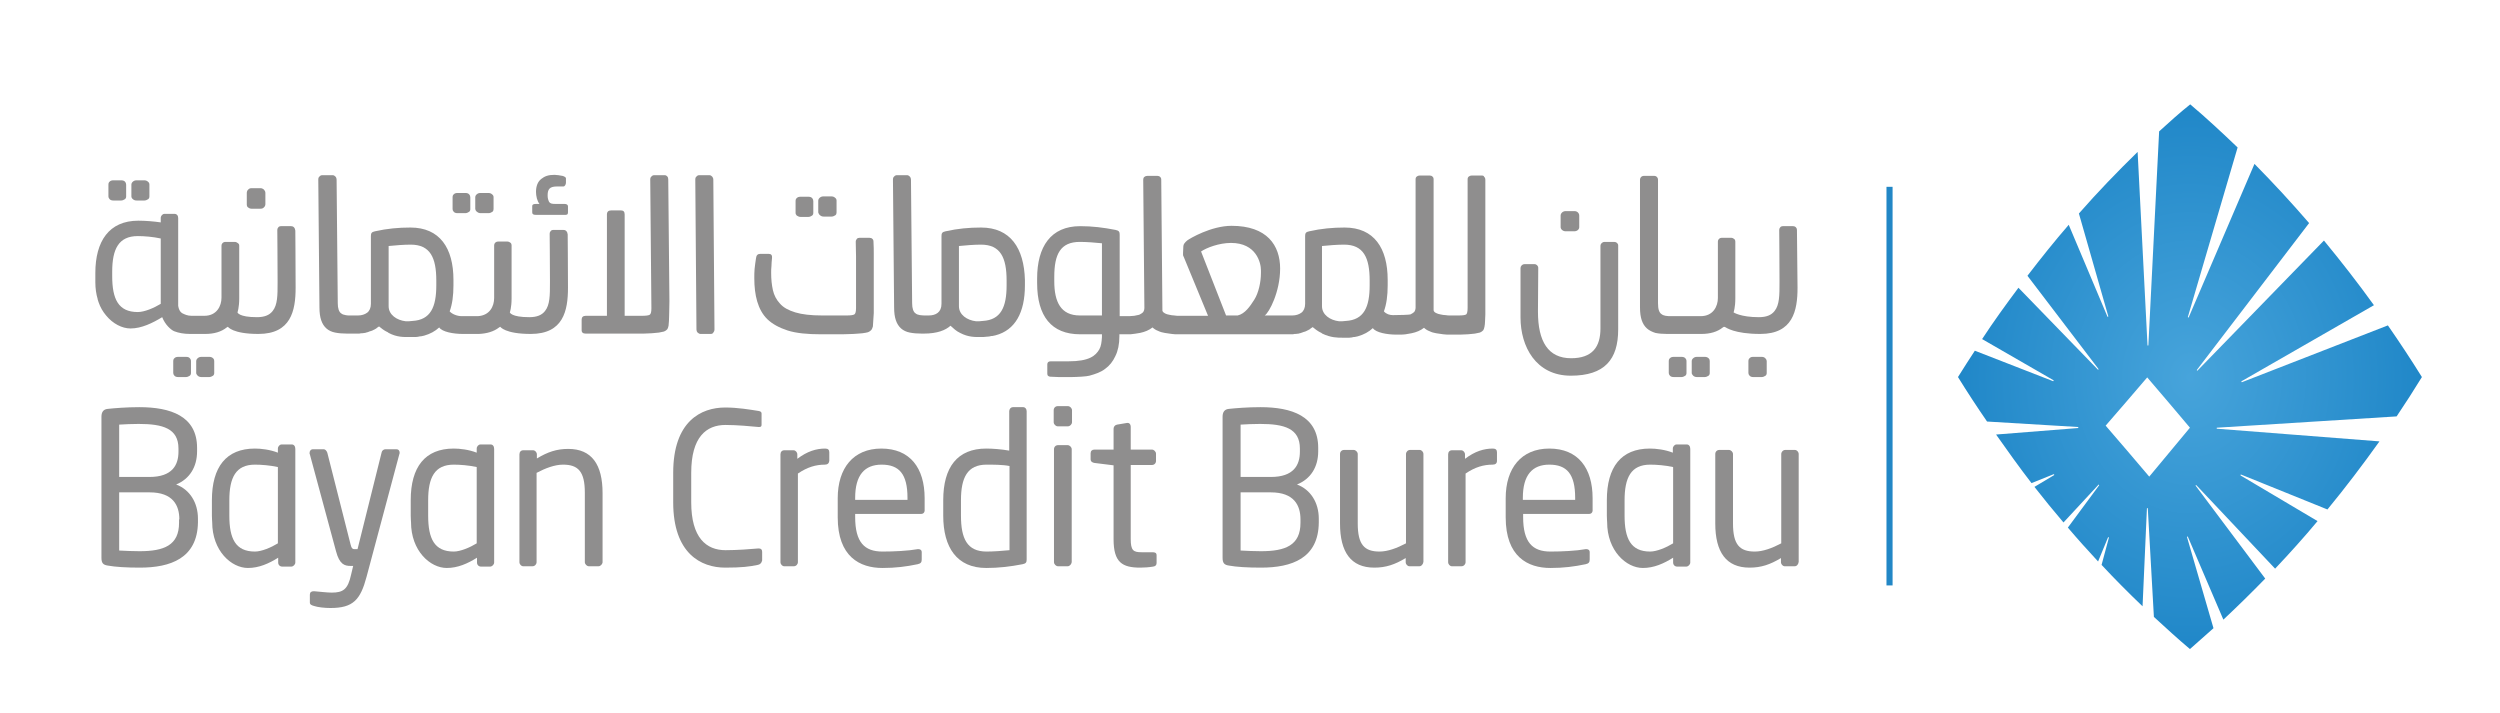 <svg y="0" x="0" viewBox="0 0 747 213" fill="none" xmlns="http://www.w3.org/2000/svg">
<path d="M53.589 155.194C53.589 151.002 51.678 147.117 44.729 147.117H35.61V164.497C37.521 164.599 39.692 164.701 41.69 164.701C48.985 164.701 53.502 162.963 53.502 156.216V155.194H53.589ZM53.328 134.031C53.328 127.999 48.638 126.67 41.429 126.67C39.431 126.67 37.26 126.772 35.61 126.874V142.516H44.643C51.504 142.516 53.328 138.938 53.328 134.951V134.031ZM41.776 169.609C37.868 169.609 34.394 169.404 32.222 168.995C30.833 168.791 30.312 168.28 30.312 166.644V124.523C30.312 123.092 30.92 122.274 32.222 122.172C34.133 121.967 37.781 121.66 41.603 121.66C50.983 121.66 58.887 124.318 58.887 133.826V134.849C58.887 139.552 56.628 143.13 52.633 144.766C56.715 146.299 59.147 150.184 59.147 154.989V156.114C58.973 166.848 50.896 169.609 41.776 169.609Z" fill="#8F8E8E"/>
<path d="M119.25 135.973L109.522 172.369C107.698 179.219 105.527 181.673 98.752 181.673C97.102 181.673 95.017 181.468 93.802 181.059C93.107 180.855 92.586 180.65 92.586 180.037V177.685C92.586 176.97 93.02 176.663 93.715 176.663H93.888C95.191 176.765 97.797 177.072 99.1 177.072C102.487 177.072 103.963 176.152 104.919 171.654L105.527 169.098H104.745C103.008 169.098 101.445 168.689 100.402 164.701L92.586 135.769C92.499 135.667 92.499 135.462 92.499 135.36C92.499 134.747 92.846 134.235 93.541 134.235H96.755C97.189 134.235 97.623 134.746 97.797 135.258L104.745 162.657C105.006 163.884 105.44 164.088 105.874 164.088H106.83L114.038 135.155C114.125 134.644 114.646 134.235 115.168 134.235H118.468C119.076 134.235 119.423 134.644 119.423 135.36C119.337 135.667 119.337 135.769 119.25 135.973Z" fill="#8F8E8E"/>
<path d="M178.831 169.2H175.965C175.357 169.2 174.749 168.586 174.749 167.973V147.219C174.749 140.881 172.751 138.836 168.235 138.836C165.803 138.836 163.024 139.858 160.331 141.29V167.973C160.331 168.586 159.81 169.2 159.115 169.2H156.336C155.728 169.2 155.207 168.586 155.207 167.973V135.769C155.207 135.053 155.641 134.542 156.336 134.542H159.289C159.897 134.542 160.418 135.155 160.418 135.769V136.996C163.632 135.053 166.324 134.133 169.798 134.133C176.834 134.133 180.047 138.836 180.047 147.321V168.075C179.96 168.586 179.439 169.2 178.831 169.2Z" fill="#8F8E8E"/>
<path d="M226.427 168.791C223.995 169.302 221.65 169.609 216.699 169.609C209.491 169.609 201.153 165.417 201.153 150.082V141.29C201.153 125.852 209.491 121.763 216.699 121.763C220.434 121.763 223.995 122.376 226.601 122.785C227.122 122.887 227.556 122.989 227.556 123.603V126.874C227.556 127.283 227.469 127.59 226.861 127.59H226.688C224.603 127.386 220.174 126.977 216.786 126.977C211.054 126.977 206.537 130.555 206.537 141.29V150.082C206.537 160.714 211.054 164.395 216.786 164.395C220.174 164.395 224.342 164.088 226.514 163.884H226.774C227.382 163.884 227.73 164.19 227.73 164.906V167.462C227.556 168.28 227.035 168.689 226.427 168.791Z" fill="#8F8E8E"/>
<path d="M246.49 138.836C243.798 138.836 241.279 139.552 238.413 141.494V167.973C238.413 168.586 237.892 169.2 237.197 169.2H234.331C233.723 169.2 233.202 168.586 233.202 167.973V135.769C233.202 135.053 233.636 134.542 234.331 134.542H237.11C237.718 134.542 238.239 135.155 238.239 135.769V137.098C241.192 134.849 243.885 134.031 246.577 134.031C247.446 134.031 247.793 134.44 247.793 135.155V137.711C247.706 138.427 247.272 138.836 246.49 138.836Z" fill="#8F8E8E"/>
<path d="M271.157 148.753C271.157 141.596 268.638 138.836 263.427 138.836C258.389 138.836 255.523 141.903 255.523 148.753V149.366H271.157V148.753ZM275.239 153.558H255.523V154.478C255.523 162.043 258.302 164.804 263.687 164.804C267.074 164.804 271.417 164.599 274.196 164.088H274.457C274.891 164.088 275.412 164.293 275.412 165.008V167.155C275.412 167.973 275.152 168.382 274.196 168.586C270.809 169.302 267.596 169.711 263.687 169.711C256.913 169.711 250.312 166.337 250.312 154.58V148.855C250.312 139.858 255.002 134.031 263.34 134.031C271.938 134.031 276.281 139.858 276.281 148.855V152.229C276.368 153.047 275.934 153.558 275.239 153.558Z" fill="#8F8E8E"/>
<path d="M301.642 139.245C299.731 138.836 296.604 138.836 294.781 138.836C289.048 138.836 287.137 142.721 287.137 149.468V154.069C287.137 160.919 288.961 164.804 294.781 164.804C296.778 164.804 299.644 164.599 301.642 164.395V139.245ZM305.55 168.586C301.903 169.302 298.342 169.711 294.694 169.711C285.921 169.711 281.839 163.577 281.839 154.069V149.468C281.839 139.552 286.095 134.031 294.694 134.031C296.518 134.031 299.297 134.235 301.555 134.644V122.887C301.555 122.274 301.989 121.66 302.684 121.66H305.724C306.332 121.66 306.766 122.172 306.766 122.887V167.155C306.766 167.973 306.593 168.382 305.55 168.586Z" fill="#8F8E8E"/>
<path d="M319.013 169.2H316.147C315.539 169.2 314.931 168.586 314.931 167.973V134.235C314.931 133.52 315.452 133.008 316.147 133.008H319.013C319.621 133.008 320.229 133.622 320.229 134.235V167.973C320.142 168.586 319.621 169.2 319.013 169.2ZM319.1 127.386H316.06C315.452 127.386 314.844 126.772 314.844 126.159V122.58C314.844 121.865 315.365 121.354 316.06 121.354H319.1C319.708 121.354 320.316 121.967 320.316 122.58V126.159C320.316 126.772 319.708 127.386 319.1 127.386Z" fill="#8F8E8E"/>
<path d="M344.548 169.302C343.332 169.507 341.855 169.609 340.726 169.609C335.341 169.609 332.736 168.075 332.736 161.123V139.04L327.003 138.325C326.395 138.222 325.874 137.916 325.874 137.2V135.462C325.874 134.746 326.309 134.338 327.003 134.338H332.736V128.101C332.736 127.488 333.17 126.977 333.778 126.874L336.818 126.363H336.992C337.426 126.363 337.86 126.772 337.86 127.488V134.338H344.2C344.808 134.338 345.416 134.951 345.416 135.564V137.711C345.416 138.427 344.895 138.938 344.2 138.938H337.86V161.021C337.86 164.497 338.642 165.008 341.074 165.008H344.374C345.156 165.008 345.59 165.213 345.59 165.928V168.178C345.59 168.791 345.329 169.2 344.548 169.302Z" fill="#8F8E8E"/>
<path d="M388.582 155.194C388.582 151.002 386.672 147.117 379.723 147.117H370.691V164.497C372.601 164.599 374.773 164.701 376.77 164.701C384.066 164.701 388.582 162.963 388.582 156.216V155.194ZM388.409 134.031C388.409 127.999 383.719 126.67 376.51 126.67C374.512 126.67 372.341 126.772 370.691 126.874V142.516H379.723C386.585 142.516 388.409 138.938 388.409 134.951V134.031ZM376.77 169.609C372.862 169.609 369.388 169.404 367.216 168.995C365.827 168.791 365.306 168.28 365.306 166.644V124.523C365.306 123.092 365.914 122.274 367.216 122.172C369.127 121.967 372.775 121.66 376.597 121.66C385.977 121.66 393.88 124.318 393.88 133.826V134.849C393.88 139.552 391.622 143.13 387.54 144.766C391.622 146.299 394.054 150.184 394.054 154.989V156.114C393.967 166.848 385.977 169.609 376.77 169.609Z" fill="#8F8E8E"/>
<path d="M424.106 169.2H421.153C420.545 169.2 420.023 168.586 420.023 167.973V166.746C416.81 168.689 414.117 169.609 410.643 169.609C403.608 169.609 400.395 164.906 400.395 156.42V135.667C400.395 134.951 400.916 134.44 401.611 134.44H404.477C405.085 134.44 405.693 135.053 405.693 135.667V156.42C405.693 162.759 407.69 164.804 412.207 164.804C414.638 164.804 417.418 163.781 420.11 162.35V135.667C420.11 135.053 420.631 134.44 421.326 134.44H424.192C424.8 134.44 425.321 135.053 425.321 135.667V167.871C425.235 168.586 424.714 169.2 424.106 169.2Z" fill="#8F8E8E"/>
<path d="M445.993 138.836C443.3 138.836 440.781 139.552 437.915 141.494V167.973C437.915 168.586 437.394 169.2 436.699 169.2H433.833C433.225 169.2 432.704 168.586 432.704 167.973V135.769C432.704 135.053 433.138 134.542 433.833 134.542H436.613C437.22 134.542 437.742 135.155 437.742 135.769V137.098C440.695 134.849 443.387 134.031 446.08 134.031C446.948 134.031 447.295 134.44 447.295 135.155V137.711C447.295 138.427 446.861 138.836 445.993 138.836Z" fill="#8F8E8E"/>
<path d="M470.659 148.753C470.659 141.596 468.14 138.836 462.929 138.836C457.891 138.836 455.025 141.903 455.025 148.753V149.366H470.659V148.753ZM474.828 153.558H455.112V154.478C455.112 162.043 457.891 164.804 463.276 164.804C466.664 164.804 471.006 164.599 473.786 164.088H474.046C474.48 164.088 475.002 164.293 475.002 165.008V167.155C475.002 167.973 474.741 168.382 473.786 168.586C470.398 169.302 467.185 169.711 463.276 169.711C456.502 169.711 449.901 166.337 449.901 154.58V148.855C449.901 139.858 454.591 134.031 462.929 134.031C471.527 134.031 475.87 139.858 475.87 148.855V152.229C475.957 153.047 475.523 153.558 474.828 153.558Z" fill="#8F8E8E"/>
<path d="M536.233 169.2H533.28C532.672 169.2 532.151 168.586 532.151 167.973V166.746C528.938 168.689 526.245 169.609 522.771 169.609C515.736 169.609 512.522 164.906 512.522 156.42V135.667C512.522 134.951 513.043 134.44 513.738 134.44H516.604C517.212 134.44 517.82 135.053 517.82 135.667V156.42C517.82 162.759 519.818 164.804 524.334 164.804C526.766 164.804 529.546 163.781 532.238 162.35V135.667C532.238 135.053 532.759 134.44 533.454 134.44H536.32C536.928 134.44 537.449 135.053 537.449 135.667V167.871C537.362 168.586 536.928 169.2 536.233 169.2Z" fill="#8F8E8E"/>
<path d="M68.527 149.468C68.527 142.721 70.438 138.836 76.171 138.836C78.081 138.836 80.687 139.04 83.032 139.552V162.35C81.034 163.577 78.168 164.804 76.171 164.804C70.351 164.804 68.527 160.919 68.527 154.069V149.468ZM87.201 132.804H84.161C83.553 132.804 83.032 133.417 83.032 134.031V135.258C80.687 134.338 77.994 134.031 76.171 134.031C67.572 134.031 63.316 139.552 63.316 149.468V154.069C63.316 154.785 63.403 156.011 63.403 156.011C63.403 164.599 69.135 169.711 74.086 169.711C77.386 169.711 80.34 168.382 83.119 166.644V168.075C83.119 168.791 83.64 169.302 84.335 169.302H87.027C87.635 169.302 88.243 168.689 88.243 168.075V167.257V145.992V134.133C88.243 133.315 87.809 132.804 87.201 132.804Z" fill="#8F8E8E"/>
<path d="M127.935 149.468C127.935 142.721 129.846 138.836 135.578 138.836C137.489 138.836 140.095 139.04 142.44 139.552V162.35C140.442 163.577 137.576 164.804 135.578 164.804C129.759 164.804 127.935 160.919 127.935 154.069V149.468ZM146.609 132.804H143.569C142.961 132.804 142.44 133.417 142.44 134.031V135.258C140.095 134.338 137.402 134.031 135.578 134.031C126.98 134.031 122.724 139.552 122.724 149.468V154.069C122.724 154.785 122.811 156.011 122.811 156.011C122.811 164.599 128.543 169.711 133.494 169.711C136.794 169.711 139.747 168.382 142.526 166.644V168.075C142.526 168.791 143.048 169.302 143.742 169.302H146.435C147.043 169.302 147.651 168.689 147.651 168.075V167.257V145.992V134.133C147.651 133.315 147.217 132.804 146.609 132.804Z" fill="#8F8E8E"/>
<path d="M485.424 149.468C485.424 142.721 487.335 138.836 493.067 138.836C494.978 138.836 497.584 139.04 499.929 139.552V162.35C497.931 163.577 495.065 164.804 493.067 164.804C487.248 164.804 485.424 160.919 485.424 154.069V149.468ZM504.011 132.804H500.971C500.363 132.804 499.842 133.417 499.842 134.031V135.258C497.497 134.338 494.804 134.031 492.98 134.031C484.382 134.031 480.126 139.552 480.126 149.468V154.069C480.126 154.785 480.213 156.011 480.213 156.011C480.213 164.599 485.945 169.711 490.896 169.711C494.196 169.711 497.149 168.382 499.929 166.644V168.075C499.929 168.791 500.45 169.302 501.145 169.302H503.837C504.445 169.302 505.053 168.689 505.053 168.075V167.257V145.992V134.133C505.053 133.315 504.619 132.804 504.011 132.804Z" fill="#8F8E8E"/>
<path d="M565.503 55.821H563.679V174.925H565.503V55.821Z" fill="#2287C6"/>
<path d="M629.167 127.181C633.162 122.58 637.418 117.673 641.587 112.766C645.843 117.673 650.098 122.785 654.354 127.794C650.185 132.804 646.103 137.711 642.195 142.414C637.852 137.302 633.509 132.191 629.167 127.181ZM645.148 39.258L641.934 103.156C641.934 103.258 641.847 103.258 641.761 103.258C641.674 103.258 641.674 103.156 641.674 103.156L638.721 45.393C632.641 51.322 626.822 57.354 621.176 63.795L629.948 94.466C629.948 94.568 629.948 94.67 629.862 94.67C629.775 94.67 629.688 94.67 629.688 94.568L618.136 67.169C613.881 72.076 609.798 77.188 605.803 82.402L626.995 110.21C627.082 110.312 626.995 110.414 626.995 110.414C626.909 110.517 626.909 110.517 626.822 110.414L603.111 85.98C599.376 90.99 595.728 95.999 592.254 101.315L613.533 113.584C613.62 113.584 613.62 113.686 613.62 113.788C613.62 113.89 613.533 113.89 613.446 113.89L590.083 104.791C588.346 107.45 586.695 110.005 585.045 112.664C587.824 117.162 590.777 121.66 593.731 125.954L620.916 127.59C621.003 127.59 621.003 127.692 621.003 127.794C621.003 127.897 620.916 127.897 620.916 127.897L596.423 129.839C599.897 134.746 603.371 139.654 607.019 144.357L613.62 141.698C613.707 141.698 613.794 141.699 613.794 141.801C613.794 141.903 613.794 142.005 613.707 142.005L607.888 145.481C610.754 149.162 613.62 152.638 616.573 156.114L626.995 144.868C627.082 144.766 627.169 144.766 627.169 144.868C627.256 144.97 627.256 144.97 627.169 145.072L617.876 157.647C620.829 161.123 623.869 164.497 626.909 167.769L629.862 160.612C629.862 160.51 629.948 160.51 630.035 160.51C630.122 160.51 630.122 160.612 630.122 160.714L627.951 168.791C631.946 173.085 636.028 177.174 640.197 181.161L641.5 151.922C641.5 151.82 641.587 151.82 641.674 151.82C641.761 151.82 641.761 151.922 641.761 151.922L643.584 184.331C647.145 187.602 650.706 190.874 654.354 193.941C656.699 191.896 659.044 189.749 661.389 187.705L653.486 160.51C653.486 160.408 653.486 160.305 653.573 160.305C653.659 160.305 653.746 160.305 653.746 160.408L664.342 185.149C668.598 181.161 672.767 177.072 676.849 172.88L656.091 145.175C656.005 145.072 656.091 144.97 656.091 144.97C656.178 144.97 656.178 144.97 656.265 144.97L679.802 169.916C684.145 165.315 688.401 160.612 692.483 155.705L669.554 142.107C669.467 142.107 669.467 142.005 669.467 141.903C669.467 141.801 669.554 141.801 669.64 141.801L695.436 152.229C700.821 145.686 705.945 138.938 710.983 131.884L662.432 128.101C662.345 128.101 662.345 127.999 662.345 127.897C662.345 127.794 662.432 127.794 662.432 127.794L716.107 124.421C718.713 120.536 721.231 116.651 723.663 112.664C720.363 107.347 716.976 102.236 713.502 97.226L669.901 114.197C669.814 114.197 669.727 114.197 669.727 114.095C669.727 113.993 669.727 113.89 669.814 113.89L709.333 91.194C704.556 84.549 699.518 78.108 694.394 71.872L656.612 110.721C656.526 110.823 656.439 110.721 656.439 110.721C656.439 110.619 656.439 110.619 656.439 110.517L689.964 66.658C684.666 60.523 679.281 54.696 673.636 48.971L654.007 94.772C654.007 94.875 653.92 94.875 653.833 94.875C653.746 94.875 653.746 94.772 653.746 94.67L668.598 44.063C663.995 39.667 659.305 35.271 654.441 31.182C651.228 33.738 648.188 36.498 645.148 39.258Z" fill="url(#paint0_radial_26_109)"/>
<path d="M39.692 59.501C40.039 59.808 40.387 59.91 40.821 59.91H43.166C43.6 59.91 43.948 59.706 44.295 59.501C44.556 59.297 44.643 58.99 44.643 58.683V55.207C44.643 55.003 44.643 54.594 44.209 54.287C43.861 53.98 43.514 53.878 43.079 53.878H40.821C40.387 53.878 40.039 53.98 39.692 54.287C39.345 54.594 39.258 54.901 39.258 55.207V58.683C39.258 58.99 39.431 59.297 39.692 59.501Z" fill="#8F8E8E"/>
<path d="M33.873 59.91H36.218C36.652 59.91 37 59.706 37.347 59.501C37.608 59.297 37.694 58.99 37.694 58.683V55.207C37.694 54.901 37.608 54.594 37.347 54.287C37.087 53.98 36.652 53.878 36.218 53.878H33.873C33.439 53.878 33.005 53.98 32.744 54.287C32.483 54.492 32.397 54.798 32.397 55.207V58.683C32.397 58.99 32.483 59.194 32.744 59.501C33.005 59.808 33.439 59.91 33.873 59.91Z" fill="#8F8E8E"/>
<path d="M55.586 106.632H53.241C52.807 106.632 52.373 106.734 52.112 107.041C51.852 107.245 51.765 107.552 51.765 107.961V111.437C51.765 111.743 51.852 111.948 52.112 112.255C52.373 112.561 52.807 112.664 53.241 112.664H55.586C56.02 112.664 56.368 112.459 56.715 112.255C56.976 112.05 57.063 111.743 57.063 111.437V107.961C57.063 107.552 56.976 107.347 56.715 107.041C56.455 106.734 56.107 106.632 55.586 106.632Z" fill="#8F8E8E"/>
<path d="M48.03 90.785C46.032 92.012 43.166 93.239 41.169 93.239C35.349 93.239 33.526 89.354 33.526 82.504V81.175C33.526 74.427 35.436 70.543 41.169 70.543C43.079 70.543 45.685 70.747 48.03 71.258V90.785ZM87.896 67.987C87.722 67.782 87.462 67.578 86.94 67.578H83.987C83.64 67.578 83.293 67.68 83.119 67.987C82.945 68.191 82.858 68.396 82.858 68.702C82.858 70.031 82.945 77.392 82.945 83.833V84.447C82.945 88.229 82.945 91.092 81.469 92.932C80.513 94.159 79.037 94.772 76.779 94.772C71.307 94.772 70.959 93.341 70.959 93.341C70.959 93.341 71.481 91.91 71.481 89.149V73.405C71.481 73.098 71.394 72.894 71.133 72.689C70.873 72.485 70.525 72.281 70.178 72.281H67.398C67.051 72.281 66.704 72.383 66.443 72.689C66.269 72.894 66.182 73.098 66.182 73.405V88.945C66.182 91.399 64.793 94.363 61.058 94.363H57.236C56.021 94.363 55.152 93.954 54.37 93.546C53.762 93.137 53.415 92.421 53.241 91.399V65.124C53.241 64.408 52.807 63.897 52.112 63.897H49.159C48.551 63.897 48.03 64.511 48.03 65.124V66.453C45.946 66.146 43.427 65.942 41.342 65.942C32.57 65.942 28.488 72.076 28.488 81.584V84.344C28.488 86.185 28.749 87.923 29.183 89.354C29.183 89.354 29.183 89.354 29.183 89.456C29.27 89.763 29.357 89.967 29.443 90.274C29.965 91.808 30.746 93.137 31.702 94.261C33.699 96.715 36.479 98.146 38.997 98.146C42.298 98.146 45.598 96.51 48.464 94.772C49.333 97.022 51.07 98.555 52.025 98.964C53.328 99.475 54.892 99.782 56.802 99.782H57.236H61.319C63.924 99.782 66.096 99.168 67.746 97.84L68.093 97.635C68.093 97.635 69.483 99.782 77.213 99.782C86.94 99.782 88.33 92.83 88.33 85.98C88.33 78.824 88.243 70.031 88.243 68.907C88.156 68.396 88.07 68.191 87.896 67.987Z" fill="#8F8E8E"/>
<path d="M63.664 107.041C63.316 106.734 62.969 106.632 62.535 106.632H60.19C59.755 106.632 59.408 106.734 59.06 107.041C58.713 107.347 58.626 107.654 58.626 107.961V111.437C58.626 111.743 58.8 111.948 59.06 112.255C59.408 112.561 59.755 112.664 60.19 112.664H62.535C62.969 112.664 63.316 112.459 63.664 112.255C63.924 112.05 64.011 111.743 64.011 111.437V107.961C64.011 107.756 64.011 107.347 63.664 107.041Z" fill="#8F8E8E"/>
<path d="M142.527 63.284C142.874 63.59 143.222 63.693 143.656 63.693H146.001C146.435 63.693 146.783 63.488 147.13 63.284C147.391 63.079 147.477 62.773 147.477 62.466V58.99C147.477 58.785 147.477 58.377 147.043 58.07C146.696 57.763 146.348 57.661 145.914 57.661H143.569C143.135 57.661 142.787 57.763 142.44 58.07C142.092 58.377 142.006 58.683 142.006 58.99V62.466C142.092 62.773 142.179 63.079 142.527 63.284Z" fill="#8F8E8E"/>
<path d="M239.195 64.817H241.54C241.974 64.817 242.321 64.613 242.669 64.408C242.929 64.204 243.016 63.897 243.016 63.59V60.114C243.016 59.808 242.929 59.501 242.669 59.194C242.408 58.888 241.974 58.785 241.54 58.785H239.195C238.76 58.785 238.326 58.888 238.065 59.194C237.805 59.399 237.718 59.706 237.718 60.114V63.59C237.718 63.897 237.805 64.102 238.065 64.408C238.413 64.613 238.76 64.817 239.195 64.817Z" fill="#8F8E8E"/>
<path d="M245.014 64.306C245.361 64.613 245.709 64.715 246.143 64.715H248.488C248.922 64.715 249.27 64.511 249.617 64.306C249.878 64.102 249.964 63.795 249.964 63.488V60.012C249.964 59.808 249.964 59.399 249.53 59.092C249.183 58.785 248.835 58.683 248.401 58.683H246.056C245.622 58.683 245.274 58.785 244.927 59.092C244.58 59.399 244.493 59.706 244.493 60.012V63.488C244.58 63.795 244.753 64.102 245.014 64.306Z" fill="#8F8E8E"/>
<path d="M136.707 63.693H139.053C139.487 63.693 139.834 63.488 140.182 63.284C140.442 63.079 140.529 62.773 140.529 62.466V58.99C140.529 58.683 140.442 58.377 140.182 58.07C139.921 57.763 139.487 57.661 139.053 57.661H136.707C136.273 57.661 135.839 57.763 135.578 58.07C135.318 58.274 135.231 58.581 135.231 58.99V62.466C135.231 62.773 135.318 62.977 135.578 63.284C135.839 63.59 136.273 63.693 136.707 63.693Z" fill="#8F8E8E"/>
<path d="M74.086 61.955C74.347 62.159 74.694 62.364 75.128 62.364H77.821C78.255 62.364 78.603 62.261 78.863 61.955C79.124 61.75 79.297 61.341 79.297 61.035V57.661C79.297 57.252 79.124 56.945 78.863 56.639C78.603 56.434 78.255 56.23 77.908 56.23H75.128C74.781 56.23 74.434 56.332 74.173 56.639C73.912 56.843 73.739 57.252 73.739 57.661V61.035C73.739 61.444 73.826 61.75 74.086 61.955Z" fill="#8F8E8E"/>
<path d="M467.793 69.111H470.398C471.18 69.111 471.875 68.6 471.875 67.884V64.408C471.875 63.693 471.267 63.079 470.485 63.079H467.793C467.011 63.079 466.316 63.693 466.316 64.408V67.884C466.316 68.498 467.011 69.111 467.793 69.111Z" fill="#8F8E8E"/>
<path d="M482.384 72.281H479.431C478.736 72.281 478.215 72.894 478.215 73.405V98.146C478.215 103.667 475.783 107.041 469.443 107.041C462.582 107.041 459.542 102.031 459.542 93.137C459.542 93.137 459.629 80.255 459.629 80.05C459.629 79.437 459.108 78.926 458.5 78.926H455.547C454.852 78.926 454.331 79.539 454.331 80.05V93.239V94.875C454.331 103.565 458.934 112.255 469.356 112.255C479.431 112.255 483.513 107.45 483.513 98.453C483.513 97.635 483.513 73.405 483.513 73.303C483.513 72.792 482.992 72.281 482.384 72.281Z" fill="#8F8E8E"/>
<path d="M502.448 106.632H500.102C499.668 106.632 499.234 106.734 498.973 107.041C498.713 107.245 498.626 107.552 498.626 107.961V111.437C498.626 111.743 498.713 111.948 498.973 112.255C499.234 112.561 499.668 112.664 500.102 112.664H502.448C502.882 112.664 503.229 112.459 503.577 112.255C503.837 112.05 503.924 111.743 503.924 111.437V107.961C503.924 107.552 503.837 107.347 503.577 107.041C503.316 106.734 502.882 106.632 502.448 106.632Z" fill="#8F8E8E"/>
<path d="M409.254 85.264C409.254 91.808 407.517 95.59 402.132 95.897C401.784 95.897 401.35 95.999 401.003 95.999C400.742 95.999 400.482 95.999 400.134 95.999C397.442 95.692 395.01 94.057 395.01 91.501V77.086V73.507C397.007 73.303 399.613 73.098 401.611 73.098C407.43 73.098 409.254 76.983 409.254 83.833V85.264ZM376.77 81.584C376.77 84.242 376.076 87.514 374.773 89.558C373.47 91.603 371.994 93.75 369.822 94.261H366.348L358.879 75.143C360.529 74.019 364.264 72.587 367.825 72.587C375.381 72.587 376.77 78.517 376.77 80.766V81.584ZM329.262 93.75V94.261H325.788C324.658 94.261 323.616 94.261 322.661 94.261C316.928 94.261 315.018 90.172 315.018 84.038V82.709C315.018 75.961 316.842 72.281 322.661 72.281C324.658 72.281 327.264 72.485 329.262 72.689V93.75ZM442.779 52.447H439.739C439.392 52.447 439.131 52.549 438.871 52.754C438.61 52.958 438.523 53.265 438.523 53.571V92.012C438.523 93.137 438.35 93.75 438.089 93.954C437.742 94.159 437.047 94.261 435.831 94.261H434.094H433.746H433.225C432.878 94.261 432.444 94.261 431.922 94.159C431.401 94.159 430.967 94.057 430.446 93.954C429.925 93.852 429.491 93.75 429.143 93.546C428.709 93.341 428.448 93.137 428.361 92.728V53.571C428.361 53.265 428.275 52.958 428.014 52.754C427.84 52.549 427.493 52.447 427.232 52.447H424.193C423.845 52.447 423.585 52.549 423.324 52.754C423.063 52.958 422.977 53.265 422.977 53.571V91.91C422.977 92.421 422.803 92.932 422.542 93.239C422.195 93.546 421.847 93.75 421.413 93.954C420.979 94.057 418.286 94.159 416.202 94.159C415.247 94.159 414.204 93.852 413.51 93.034C414.291 90.887 414.639 88.332 414.639 85.264V83.629C414.639 74.121 410.556 67.987 401.784 67.987C398.223 67.987 394.836 68.293 391.188 69.111C390.146 69.316 389.972 69.725 389.972 70.543V90.785C389.972 92.012 389.538 92.932 388.843 93.443C388.148 93.954 387.193 94.261 386.151 94.261C385.63 94.261 385.282 94.261 385.022 94.261H383.458H383.371H377.9C379.202 93.443 382.503 87.207 382.503 80.255C382.503 73.303 378.594 67.475 367.998 67.475C361.919 67.475 355.491 71.258 354.71 71.872C354.015 72.485 353.581 72.996 353.581 73.61L353.494 75.552C353.494 75.757 353.494 75.961 353.494 76.165C353.494 76.37 353.581 76.574 353.667 76.677L360.963 94.363H353.581H352.191C351.844 94.363 351.409 94.363 350.888 94.261C350.367 94.261 349.933 94.159 349.412 94.057C348.891 93.954 348.456 93.852 348.109 93.648C347.761 93.443 347.414 93.239 347.327 92.83L346.98 53.674C346.98 53.367 346.893 53.06 346.632 52.856C346.459 52.651 346.111 52.549 345.851 52.549H342.811C342.463 52.549 342.203 52.651 341.942 52.856C341.682 53.06 341.595 53.367 341.595 53.674L341.942 92.012C341.942 92.523 341.769 93.034 341.508 93.341C341.161 93.648 340.813 93.852 340.379 94.057C339.945 94.159 339.424 94.261 338.902 94.363C338.381 94.363 337.947 94.466 337.513 94.466H336.123H334.56V70.134C334.56 69.316 334.386 68.907 333.344 68.702C329.696 67.987 326.395 67.578 322.748 67.578C313.975 67.578 309.893 73.712 309.893 83.22V84.549C309.893 94.466 314.149 99.884 322.748 99.884C323.269 99.884 323.877 99.884 324.572 99.884H329.262V100.702C329.175 102.236 329.001 103.462 328.48 104.383C327.351 106.325 325.44 107.961 319.274 107.961C318.579 107.961 317.71 107.961 316.668 107.961C315.539 107.961 314.67 107.961 313.975 107.961C313.281 107.961 312.933 108.267 312.933 108.881V111.641C312.933 111.948 313.02 112.152 313.107 112.255C313.194 112.357 313.541 112.561 313.889 112.561C316.32 112.766 323.529 112.766 325.527 112.255C327.351 111.743 328.914 111.232 330.217 110.21C331.52 109.29 332.562 107.961 333.257 106.427C334.039 104.894 334.473 102.849 334.473 100.498V99.884H336.123H336.644H337.773C338.642 99.782 339.597 99.68 340.639 99.475C342.116 99.168 343.332 98.657 344.374 97.84C344.808 98.248 345.416 98.657 346.024 98.862C346.632 99.168 347.327 99.373 348.022 99.475C348.717 99.577 349.412 99.68 350.106 99.782C350.714 99.884 351.409 99.884 351.93 99.884H352.104H353.407H383.198H384.24H384.327C384.5 99.884 384.674 99.884 384.935 99.884C385.195 99.884 385.369 99.884 385.543 99.884C385.63 99.884 385.803 99.884 385.89 99.884C386.238 99.884 386.498 99.884 386.846 99.782C386.932 99.782 387.106 99.782 387.193 99.782C387.453 99.782 387.714 99.68 387.975 99.68C388.061 99.68 388.235 99.68 388.322 99.577C388.583 99.577 388.756 99.475 389.017 99.373C389.104 99.373 389.191 99.373 389.277 99.271C389.538 99.168 389.712 99.168 389.972 99.066C390.059 99.066 390.146 98.964 390.233 98.964C390.493 98.862 390.667 98.76 390.841 98.657C390.928 98.657 390.928 98.657 391.014 98.555C391.275 98.453 391.449 98.351 391.622 98.146C391.796 98.044 392.057 97.839 392.23 97.737C392.404 97.839 392.578 98.044 392.752 98.146C392.925 98.248 393.099 98.453 393.273 98.555C393.446 98.657 393.707 98.862 393.881 98.964C394.141 99.168 394.489 99.271 394.836 99.475C394.923 99.577 395.01 99.577 395.097 99.68C397.615 100.907 399.7 100.907 401.089 100.907C401.176 100.907 401.176 100.907 401.263 100.907C401.524 100.907 401.697 100.907 401.958 100.907C402.132 100.907 402.392 100.907 402.566 100.907C402.74 100.907 402.913 100.907 403.087 100.907H403.174C403.608 100.907 404.043 100.804 404.477 100.702C404.564 100.702 404.65 100.702 404.737 100.702C405.085 100.6 405.345 100.6 405.693 100.498C407.517 99.986 408.993 99.168 410.209 98.044C411.078 99.373 414.465 99.986 417.244 99.986H417.592H417.679H418.286C419.502 99.986 420.284 99.884 421.761 99.577C423.237 99.271 424.453 98.76 425.495 97.942C425.93 98.351 426.538 98.76 427.146 98.964C427.753 99.271 428.448 99.475 429.143 99.577C429.838 99.68 430.533 99.782 431.228 99.884C431.922 99.986 432.617 99.986 433.225 99.986H433.573H433.92H435.136C435.831 99.986 435.397 99.986 436.265 99.986C437.047 99.986 437.829 99.884 438.61 99.884C439.392 99.782 440.087 99.782 440.695 99.68C441.303 99.577 441.824 99.475 442.171 99.373C442.692 99.168 443.04 98.862 443.213 98.657C443.387 98.351 443.474 98.044 443.561 97.635C443.648 97.124 443.735 96.613 443.735 95.897C443.735 95.284 443.821 94.568 443.821 93.954C443.821 93.239 443.821 92.625 443.821 92.012V89.967V53.674C443.821 53.367 443.735 53.06 443.474 52.856C443.387 52.549 443.127 52.447 442.779 52.447Z" fill="#8F8E8E"/>
<path d="M300.774 85.264C300.774 91.808 299.037 95.59 293.652 95.897C293.304 95.897 292.87 95.999 292.523 95.999C292.262 95.999 292.001 95.999 291.654 95.999C288.962 95.692 286.53 94.057 286.53 91.501V77.086V73.507C288.527 73.303 291.133 73.098 293.131 73.098C298.95 73.098 300.774 76.983 300.774 83.833V85.264ZM293.131 67.987C289.57 67.987 286.182 68.293 282.534 69.111C281.492 69.316 281.318 69.725 281.318 70.543V90.785C281.318 93.341 279.581 94.261 277.497 94.261C276.976 94.261 276.628 94.261 276.368 94.261C276.368 94.261 275.412 94.261 274.891 94.159C274.37 94.057 273.936 93.954 273.589 93.648C273.241 93.443 272.981 93.034 272.807 92.523C272.633 92.012 272.546 91.399 272.546 90.581L272.199 53.674C272.199 53.367 272.112 53.06 271.851 52.754C271.678 52.549 271.33 52.345 271.07 52.345H268.03C267.682 52.345 267.422 52.447 267.161 52.754C266.901 52.958 266.814 53.265 266.814 53.674L267.161 91.808C267.161 93.443 267.335 94.67 267.682 95.692C268.03 96.715 268.551 97.533 269.246 98.146C269.941 98.76 270.809 99.168 271.851 99.373C272.894 99.578 274.023 99.68 275.412 99.68H276.02C280.103 99.68 282.534 98.657 284.011 97.328C284.793 98.044 285.748 98.964 286.877 99.475C289.396 100.804 291.48 100.702 292.87 100.702C292.957 100.702 292.957 100.702 293.044 100.702C293.652 100.702 294.26 100.702 294.868 100.6H294.954C295.389 100.6 295.823 100.498 296.257 100.395C296.344 100.395 296.431 100.395 296.518 100.395C296.865 100.293 297.126 100.293 297.473 100.191C303.292 98.657 306.245 93.443 306.245 85.264V83.629C305.985 74.121 301.903 67.987 293.131 67.987Z" fill="#8F8E8E"/>
<path d="M510.525 107.041C510.177 106.734 509.83 106.632 509.396 106.632H507.051C506.616 106.632 506.269 106.734 505.922 107.041C505.574 107.347 505.487 107.654 505.487 107.961V111.437C505.487 111.743 505.661 111.948 505.922 112.255C506.269 112.561 506.616 112.664 507.051 112.664H509.396C509.83 112.664 510.177 112.459 510.525 112.255C510.785 112.05 510.872 111.743 510.872 111.437V107.961C510.872 107.756 510.872 107.347 510.525 107.041Z" fill="#8F8E8E"/>
<path d="M527.461 107.041C527.201 106.734 526.766 106.632 526.419 106.632H523.813C523.379 106.632 523.032 106.734 522.771 107.041C522.511 107.245 522.424 107.552 522.424 107.961V111.437C522.424 111.743 522.511 111.948 522.771 112.255C523.032 112.561 523.466 112.664 523.813 112.664H526.419C526.853 112.664 527.201 112.459 527.548 112.255C527.809 112.05 527.896 111.743 527.896 111.437V107.961C527.896 107.756 527.809 107.347 527.461 107.041Z" fill="#8F8E8E"/>
<path d="M130.367 85.264C130.367 91.808 128.63 95.59 123.245 95.897C122.898 95.897 122.464 95.999 122.116 95.999C121.856 95.999 121.595 95.999 121.248 95.999C118.555 95.692 116.123 94.057 116.123 91.501V77.086V73.507C118.121 73.303 120.727 73.098 122.724 73.098C128.543 73.098 130.367 76.983 130.367 83.833V85.264ZM169.278 69.111C169.104 68.907 168.843 68.702 168.322 68.702H165.369C165.022 68.702 164.674 68.805 164.501 69.111C164.327 69.316 164.24 69.52 164.24 69.827C164.24 71.156 164.327 77.392 164.327 83.833V84.447C164.327 88.229 164.327 91.092 162.85 92.932C161.895 94.159 160.419 94.772 158.16 94.772C152.689 94.772 152.341 93.341 152.341 93.341C152.341 93.341 152.862 91.91 152.862 89.149V73.303C152.862 72.996 152.775 72.792 152.602 72.587C152.341 72.383 151.994 72.178 151.646 72.178H148.867C148.52 72.178 148.172 72.281 147.912 72.587C147.738 72.792 147.651 72.996 147.651 73.303V89.047C147.651 91.501 146.348 94.261 142.787 94.466C142.787 94.466 140.008 94.466 137.924 94.466C136.621 94.466 135.057 93.852 134.363 93.034C135.144 90.887 135.492 88.332 135.492 85.264V83.629C135.492 74.121 131.409 67.987 122.637 67.987C119.076 67.987 115.689 68.293 112.041 69.111C110.999 69.316 110.825 69.725 110.825 70.543V90.785C110.825 92.012 110.391 92.932 109.696 93.443C109.001 93.954 108.046 94.261 107.004 94.261C106.83 94.261 106.656 94.261 106.483 94.261H104.485C104.051 94.261 103.616 94.261 103.269 94.159C102.748 94.057 102.314 93.954 101.966 93.648C101.619 93.443 101.358 93.034 101.184 92.523C101.011 92.012 100.924 91.399 100.924 90.581L100.577 53.674C100.577 53.367 100.49 53.06 100.229 52.754C100.055 52.549 99.708 52.345 99.447 52.345H96.321C95.973 52.345 95.713 52.447 95.452 52.754C95.192 52.958 95.105 53.265 95.105 53.674L95.452 91.808C95.452 93.443 95.626 94.67 95.973 95.692C96.321 96.715 96.842 97.533 97.537 98.146C98.231 98.76 99.1 99.168 100.142 99.373C101.184 99.578 102.314 99.68 103.703 99.68H104.832H105.788H106.048H106.135H106.483C106.569 99.68 106.656 99.68 106.656 99.68C106.743 99.68 106.917 99.68 107.004 99.68C107.351 99.68 107.612 99.68 107.872 99.577C107.959 99.577 108.133 99.577 108.22 99.577C108.48 99.577 108.741 99.475 109.001 99.475C109.088 99.475 109.262 99.475 109.349 99.373C109.609 99.373 109.783 99.271 110.044 99.168C110.13 99.168 110.217 99.168 110.304 99.066C110.565 98.964 110.738 98.964 110.999 98.862C111.086 98.862 111.173 98.76 111.259 98.76C111.52 98.657 111.694 98.555 111.867 98.453C111.954 98.453 111.954 98.453 112.041 98.351C112.302 98.248 112.475 98.146 112.649 97.942C112.823 97.839 113.083 97.635 113.257 97.533C113.431 97.635 113.605 97.839 113.778 97.942C113.952 98.044 114.126 98.248 114.299 98.351C114.473 98.453 114.734 98.657 114.907 98.76C115.168 98.964 115.515 99.066 115.863 99.271C115.95 99.373 116.036 99.373 116.123 99.475C118.642 100.804 120.727 100.702 122.116 100.702C122.203 100.702 122.203 100.702 122.29 100.702C122.55 100.702 122.724 100.702 122.985 100.702C123.158 100.702 123.419 100.702 123.593 100.702C123.766 100.702 123.94 100.702 124.114 100.702H124.201C124.635 100.702 125.069 100.6 125.503 100.498C125.59 100.498 125.677 100.498 125.764 100.498C126.111 100.395 126.372 100.395 126.719 100.293C128.543 99.782 130.02 98.964 131.236 97.84C132.104 99.168 135.492 99.782 138.271 99.782H138.618H138.705H139.313C139.4 99.782 139.4 99.782 139.487 99.782H142.614C142.7 99.782 142.7 99.782 142.787 99.782H143.048C145.48 99.68 147.564 99.066 149.128 97.84L149.475 97.635C149.475 97.635 150.865 99.782 158.595 99.782C168.322 99.782 169.712 92.83 169.712 85.98C169.712 78.824 169.625 71.156 169.625 70.031C169.538 69.52 169.451 69.316 169.278 69.111Z" fill="#8F8E8E"/>
<path d="M536.928 68.702C536.928 68.396 536.842 68.191 536.668 67.987C536.494 67.782 536.234 67.578 535.713 67.578H532.76C532.412 67.578 532.065 67.68 531.891 67.987C531.717 68.191 531.63 68.396 531.63 68.702C531.63 70.031 531.717 77.392 531.717 83.833V84.447C531.717 88.229 531.717 91.092 530.241 92.932C529.285 94.159 527.809 94.772 525.551 94.772C520.079 94.772 517.994 93.341 517.994 93.341C517.994 93.341 518.516 91.91 518.516 89.149V72.178C518.516 71.872 518.429 71.667 518.255 71.463C517.994 71.258 517.647 71.054 517.3 71.054H514.52C514.173 71.054 513.825 71.156 513.565 71.463C513.391 71.667 513.304 71.872 513.304 72.178V89.047C513.304 91.501 511.915 94.466 508.18 94.466H502.1H499.408C498.8 94.466 498.192 94.466 497.671 94.363C497.236 94.261 496.802 94.159 496.455 93.852C496.107 93.648 495.847 93.239 495.673 92.728C495.499 92.216 495.413 91.501 495.413 90.581V53.674C495.413 53.367 495.326 53.163 495.152 52.958C494.891 52.651 494.631 52.549 494.197 52.549H491.244C490.896 52.549 490.549 52.651 490.288 52.958C490.114 53.163 490.028 53.469 490.028 53.674V91.808C490.028 93.443 490.201 94.67 490.549 95.692C490.896 96.715 491.417 97.533 492.112 98.146C492.807 98.76 493.675 99.168 494.631 99.475C495.586 99.68 496.802 99.782 498.105 99.782H502.1H508.354C510.959 99.782 513.131 99.168 514.781 97.84L515.128 97.635L515.476 97.737C515.736 97.839 518.168 99.782 525.985 99.782C535.712 99.782 537.102 92.83 537.102 85.98C537.015 78.619 536.928 69.827 536.928 68.702Z" fill="#8F8E8E"/>
<path d="M260.995 72.178C260.995 71.872 260.908 71.565 260.648 71.36C260.474 71.156 260.126 71.054 259.779 71.054H256.826C256.479 71.054 256.218 71.156 256.044 71.36C255.871 71.565 255.697 71.872 255.697 72.178C255.697 73.814 255.784 75.348 255.784 76.677C255.784 78.006 255.784 82.709 255.784 83.935V87.82V92.012C255.784 93.137 255.61 93.75 255.263 93.954C254.915 94.159 254.134 94.261 253.004 94.261H245.622C242.321 94.261 239.629 93.954 237.631 93.341C235.634 92.728 234.07 91.91 233.028 90.683C231.986 89.558 231.291 88.229 230.944 86.696C230.596 85.162 230.423 83.424 230.423 81.584C230.423 80.868 230.423 80.153 230.509 79.539C230.509 78.824 230.596 78.006 230.683 77.086C230.77 76.268 230.423 75.859 229.728 75.859H227.122C226.427 75.859 225.993 76.268 225.906 77.086C225.732 78.312 225.559 79.335 225.472 80.357C225.385 81.277 225.385 82.197 225.385 83.118C225.385 85.673 225.646 88.025 226.254 90.07C226.862 92.114 227.817 93.954 229.293 95.386C230.77 96.817 232.854 97.942 235.373 98.76C237.979 99.578 241.279 99.884 245.274 99.884H249.357C250.486 99.884 250.486 99.884 251.702 99.884C252.918 99.884 254.047 99.782 255.002 99.782C256.044 99.68 256.913 99.68 257.695 99.577C258.476 99.475 258.997 99.373 259.345 99.271C259.866 99.066 260.213 98.76 260.387 98.555C260.561 98.248 260.734 97.942 260.821 97.533C260.908 96.613 260.995 95.181 261.082 93.546C261.082 91.808 261.082 89.967 261.082 87.923V84.651V81.788C261.082 80.971 261.082 76.779 261.082 75.757C261.082 74.734 261.082 73.61 260.995 72.178Z" fill="#8F8E8E"/>
<path d="M168.67 60.932H165.89C164.935 60.932 164.414 60.83 164.066 60.319C163.806 59.706 163.632 59.297 163.632 58.377C163.632 56.536 164.24 55.718 166.411 55.718C166.585 55.718 167.019 55.718 167.454 55.718C167.975 55.718 168.235 55.718 168.322 55.718C168.843 55.718 169.104 55.003 169.104 54.594V53.265C169.104 52.958 168.496 52.651 168.062 52.549C167.627 52.447 167.193 52.447 166.846 52.345C166.411 52.345 166.064 52.242 165.717 52.242C163.806 52.242 162.764 52.651 161.721 53.469C160.679 54.287 160.158 55.616 160.158 57.354C160.158 57.968 160.245 58.581 160.418 59.297C160.592 59.91 160.853 60.523 161.2 60.932H160.158C159.376 60.932 159.029 61.137 159.029 61.546V63.488C159.029 63.999 159.376 64.204 160.158 64.204H168.67C169.017 64.204 169.278 64.204 169.451 64.102C169.625 63.999 169.712 63.795 169.712 63.488V61.648C169.712 61.239 169.364 60.932 168.67 60.932Z" fill="#8F8E8E"/>
<path d="M199.416 52.754C199.242 52.549 198.981 52.345 198.634 52.345H195.507C195.16 52.345 194.899 52.447 194.639 52.754C194.378 52.958 194.291 53.265 194.291 53.674L194.639 92.114C194.639 93.239 194.465 93.852 194.118 94.057C193.77 94.261 192.989 94.363 191.773 94.363H186.648C186.648 94.363 186.648 94.363 186.648 94.261V64.102C186.648 63.284 186.301 62.875 185.606 62.875H182.566C181.784 62.875 181.35 63.284 181.35 64.102V94.261C181.35 94.261 181.35 94.261 181.35 94.363H175.01C174.228 94.363 173.794 94.772 173.794 95.488V98.657C173.794 99.373 174.228 99.68 175.01 99.68H189.862C190.644 99.68 191.512 99.68 192.294 99.68C193.162 99.68 193.944 99.577 194.726 99.577C195.507 99.475 196.202 99.475 196.897 99.373C197.505 99.271 198.026 99.168 198.373 99.066C198.895 98.862 199.242 98.555 199.416 98.351C199.589 98.044 199.676 97.737 199.763 97.328C199.85 96.408 199.937 95.488 199.937 94.261C199.937 93.137 200.024 91.705 200.024 89.967L199.676 53.674C199.676 53.265 199.589 52.958 199.416 52.754Z" fill="#8F8E8E"/>
<path d="M212.791 52.754C212.617 52.549 212.27 52.345 212.009 52.345H208.97C208.622 52.345 208.362 52.447 208.101 52.754C207.841 52.958 207.754 53.265 207.754 53.674L208.101 98.453C208.101 98.76 208.188 99.066 208.448 99.373C208.709 99.578 208.97 99.782 209.317 99.782H212.357C212.704 99.782 212.965 99.68 213.139 99.373C213.312 99.168 213.486 98.862 213.486 98.453L213.139 53.674C213.139 53.265 212.965 52.958 212.791 52.754Z" fill="#8F8E8E"/>
<defs>
<radialGradient id="paint0_radial_26_109" cx="0" cy="0" r="1" gradientUnits="userSpaceOnUse" gradientTransform="translate(654.398 112.608) scale(69.268 81.536)">
<stop stop-color="#47A4DB"/>
<stop offset="1" stop-color="#2087C8"/>
</radialGradient>
</defs>
</svg>

